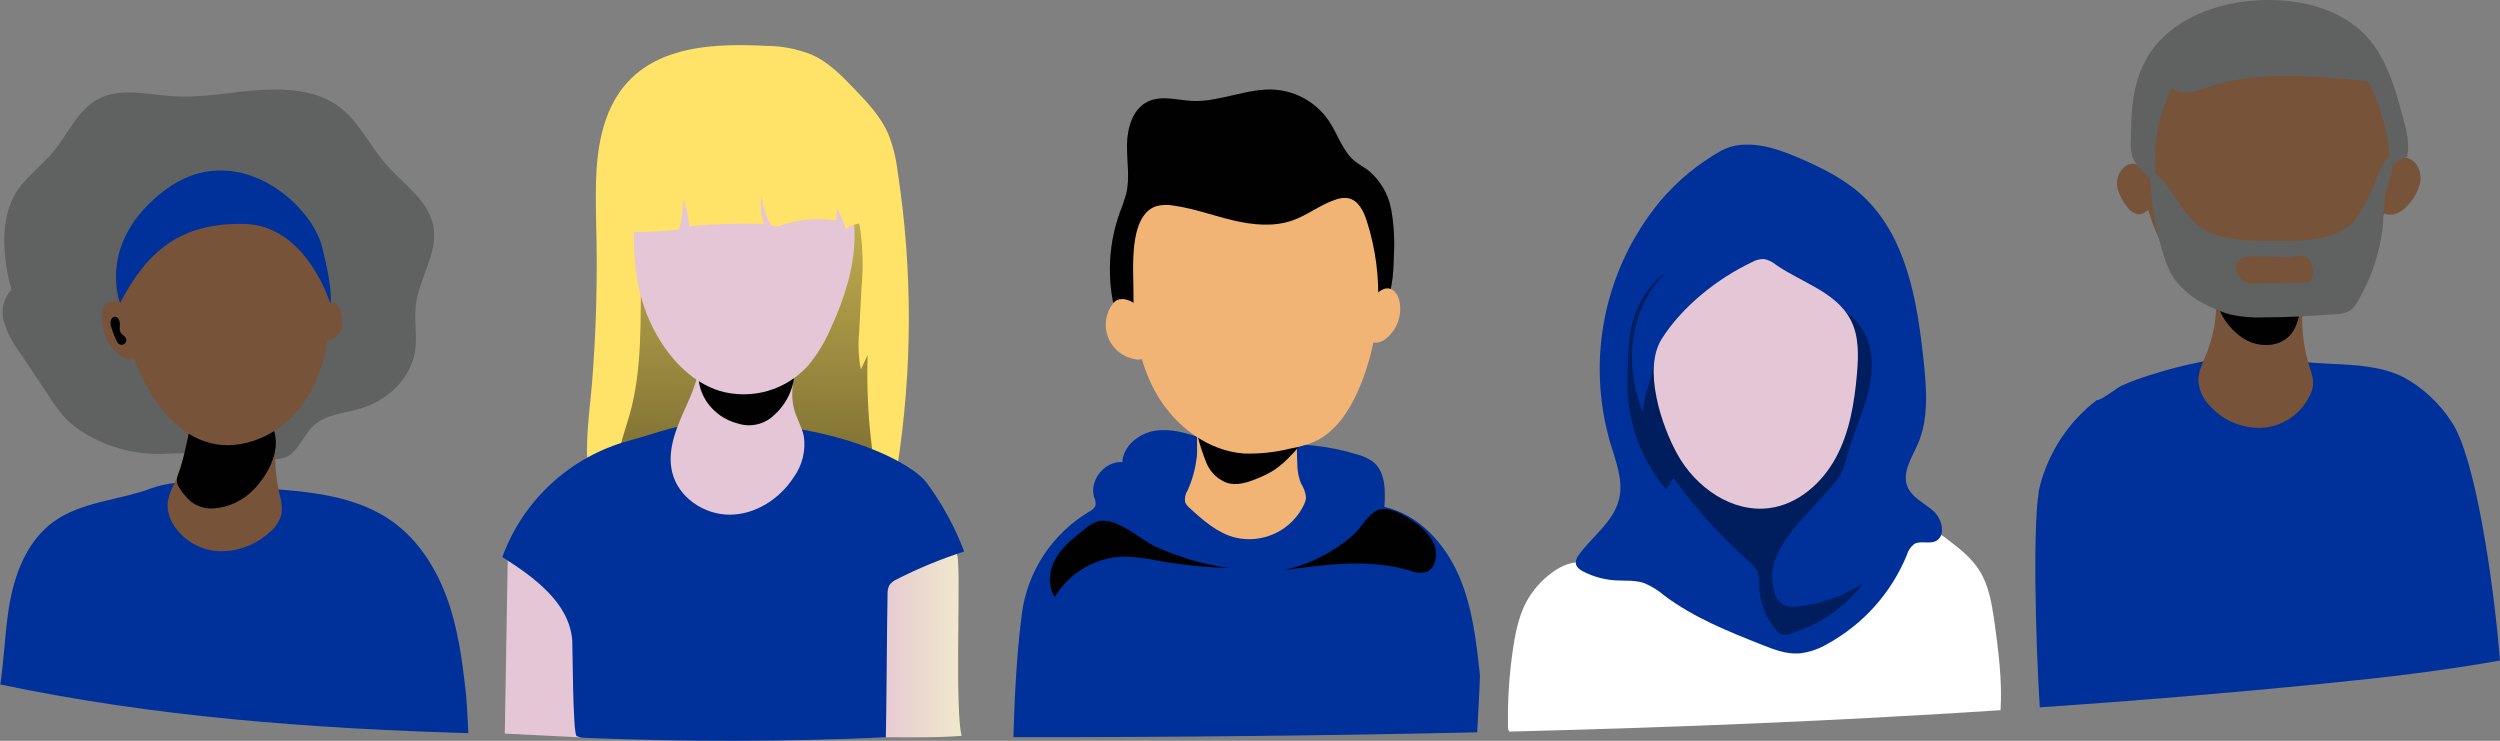 <svg width="5062" height="1500" viewBox="0 0 5062 1500" fill="none" xmlns="http://www.w3.org/2000/svg">
<rect x="0" y="0" width="5062" height="1500" fill="#808080" stroke="none"/>
<path d="M1946.9 1490.03C1884.53 1494.53 1826.76 1492.38 1764.07 1492.89C1767.76 1444.45 1783.43 1228.74 1787.02 1180.29C1788.55 1159.81 1791.22 1136.86 1806.99 1123.55C1816.62 1116.48 1827.91 1112 1839.77 1110.54C1863.84 1106.03 1895.49 1100.3 1919.76 1105.83C1940.25 1110.54 1939.53 1128.46 1940.25 1146.18C1943.42 1204.16 1934.2 1433.49 1946.9 1490.03Z" fill="url(#paint0_linear)"/>
<path d="M1028.04 1133.49L1022.1 1485.42L1183.73 1493.51C1183.73 1493.51 1181.27 1219.73 1129.75 1179.99C1100.01 1156.65 1065.15 1140.71 1028.04 1133.49Z" fill="url(#paint1_linear)"/>
<path d="M1226.44 243.094C1204.01 308.032 1205.96 378.398 1206.98 447.024C1210.28 558.743 1207.37 670.559 1198.27 781.956C1192.64 841.773 1184.04 901.999 1191.31 961.508C1198.58 1021.02 1224.29 1081.55 1273.25 1115.15C1308.28 1139.11 1351.5 1147.72 1393.7 1152.23C1436.83 1156.36 1480.15 1158.17 1523.48 1157.65C1569.95 1159.31 1616.44 1154.83 1661.75 1144.34C1706.61 1132.25 1749.73 1108.08 1776.36 1070.08C1800.95 1034.95 1809.65 991.314 1816.31 948.91C1847.84 749.179 1848.18 545.766 1817.33 345.929C1814.3 319.857 1807.83 294.301 1798.08 269.929C1783.12 236.129 1757.11 208.474 1731.6 181.741C1706.1 155.008 1677.32 124.997 1641.98 110.043C1613.56 98.974 1583.37 93.177 1552.87 92.938C1419.31 85.768 1276.42 97.445 1226.44 243.094Z" fill="#FFE368"/>
<path d="M1756.8 718.865L1743.08 747.954C1738.22 723.27 1737.05 698.005 1739.59 672.978L1744.51 580.283C1748.33 539.835 1747.16 499.071 1741.03 458.908C1733.14 419.065 1714.29 379.938 1681.62 355.868C1639.73 325.14 1583.6 323.399 1531.46 323.706C1483.32 323.706 1431.6 325.96 1393.09 354.434C1372.61 371.542 1355.28 392.097 1341.87 415.172C1325.01 437.964 1312.06 463.407 1303.57 490.455C1299.38 509.208 1297.49 528.4 1297.93 547.609C1296.4 645.733 1301.42 745.7 1274.68 840.239C1265.87 870.967 1254.2 901.695 1250.41 934.061C1249.29 939.591 1250.31 945.34 1253.28 950.142C1256.66 953.434 1261 955.583 1265.67 956.288C1302.83 964.731 1340.45 971.023 1378.34 975.134L1580.63 1001.15C1602.97 1005.24 1625.8 1005.86 1648.33 1002.99C1663.8 1000.33 1679.06 994.288 1694.12 991.522C1745.33 982.201 1772.68 954.956 1764.99 902.207C1757.52 841.398 1754.78 780.099 1756.8 718.865Z" fill="url(#paint2_linear)"/>
<path d="M1273.15 892.377C1214.75 908.338 1161.03 938.056 1116.48 979.043C1071.93 1020.03 1037.84 1071.09 1017.08 1127.96C1081.81 1168.93 1153.51 1221.06 1158.74 1297.57C1159.45 1307.1 1159.76 1484.6 1167.44 1490.13C1172.26 1492.89 1177.77 1494.21 1183.32 1493.92C1386.74 1502.32 1590.19 1502.01 1793.67 1493C1794.9 1452.03 1796.03 1244 1797.16 1202.73C1796.87 1196.74 1798.02 1190.76 1800.54 1185.31C1804.61 1179.49 1810.31 1175 1816.92 1172.41C1860.5 1150.26 1905.78 1131.63 1952.33 1116.69C1933.42 1067.01 1907.81 1020.15 1876.23 977.39C1846.93 937.649 1692.68 852.124 1437.74 855.196C1380.08 855.811 1328.86 877.628 1273.15 892.377Z" fill="#00319A"/>
<path d="M948.249 1484.5C629.193 1475.08 311.058 1451.42 0.606 1385.87C8.288 1334.65 9.927 1282.83 17.711 1232.23C27.953 1166.27 52.741 1098.26 106.104 1058.1C164.385 1014.88 240.18 1013.65 306.142 988.864C375.382 963.155 459.78 983.948 533.117 988.864C624.788 994.907 721.683 1003.1 795.839 1056.88C847.052 1093.95 882.696 1150.18 904.616 1209.69C926.535 1269.2 935.343 1332.61 942.513 1395.8C943.332 1399.69 947.429 1452.65 948.249 1484.5Z" fill="#00319A"/>
<path d="M339.535 918.695C279.978 922.368 220.739 907.558 169.918 876.29C156.932 868.505 144.93 859.185 134.171 848.533C121.808 835.161 110.731 820.655 101.088 805.207L39.632 713.023C25.617 694.517 14.909 673.725 7.983 651.568C4.681 640.379 4.313 628.529 6.914 617.156C9.515 605.784 14.997 595.271 22.834 586.63C6.856 525.994 -1.133 450.506 29.185 395.606C48.236 360.986 82.651 337.633 107.95 307.212C137.858 271.056 156.91 223.223 198.187 200.894C243.357 176.517 298.462 191.369 349.675 194.749C440.834 200.587 533.427 167.606 622.537 187.887C643.955 192.421 664.321 200.971 682.558 213.083C725.987 242.991 748.213 295.024 783.038 334.458C817.863 373.892 867.642 406.156 877.475 457.369C887.717 511.757 848.591 562.867 842.035 617.87C838.246 649.11 845.313 680.964 840.294 711.999C831.383 766.899 784.575 810.738 731.416 826.716C697.82 836.959 659.718 838.598 634.009 862.668C612.704 883.153 603.281 917.158 575.421 927.093C564.391 930.136 552.863 930.937 541.518 929.449C477.707 925.352 403.551 914.597 339.535 918.695Z" fill="#606161"/>
<path d="M339.535 918.695C279.978 922.368 220.739 907.558 169.918 876.29C156.932 868.505 144.93 859.185 134.171 848.533C121.808 835.161 110.731 820.655 101.088 805.207L39.632 713.023C25.617 694.517 14.909 673.725 7.983 651.568C4.681 640.379 4.313 628.529 6.914 617.156C9.515 605.784 14.997 595.271 22.834 586.63C6.856 525.994 -1.133 450.506 29.185 395.606C48.236 360.986 82.651 337.633 107.95 307.212C137.858 271.056 156.91 223.223 198.187 200.894C243.357 176.517 298.462 191.369 349.675 194.749C440.834 200.587 533.427 167.606 622.537 187.887C643.955 192.421 664.321 200.971 682.558 213.083C725.987 242.991 748.213 295.024 783.038 334.458C817.863 373.892 867.642 406.156 877.475 457.369C887.717 511.757 848.591 562.867 842.035 617.87C838.246 649.11 845.313 680.964 840.294 711.999C831.383 766.899 784.575 810.738 731.416 826.716C697.82 836.959 659.718 838.598 634.009 862.668C612.704 883.153 603.281 917.158 575.421 927.093C564.391 930.136 552.863 930.937 541.518 929.449C477.707 925.352 403.551 914.597 339.535 918.695Z" fill="url(#paint3_linear)"/>
<path d="M353.26 978.511C346.976 989.821 342.419 1002.01 339.74 1014.67C338.067 1030.08 341.369 1045.62 349.163 1059.02C358.687 1075.45 372.143 1089.25 388.323 1099.19C404.503 1109.13 422.899 1114.9 441.858 1115.97C480.101 1117.48 517.393 1103.82 545.615 1077.97C557.813 1068.35 566.461 1054.94 570.198 1039.86C571.32 1026.63 569.859 1013.31 565.896 1000.63C559.861 974.163 556.973 947.072 557.292 919.923C557.292 899.438 559.341 876.802 548.893 858.468C537.114 837.983 513.147 829.174 490.408 824.667C458.554 818.522 399.761 808.996 388.904 849.659C377.023 894.009 373.13 936.311 353.26 978.511Z" fill="#775339"/>
<path d="M358.587 977.597C359.058 979.756 359.78 981.853 360.738 983.844C367.506 995.885 376.308 1006.66 386.754 1015.7C400.171 1026.11 417.08 1030.95 433.973 1029.22C463.422 1026.91 491.056 1014.08 511.816 993.063C544.285 961.311 574.706 903.133 548.894 858.783C537.115 838.298 513.148 829.489 490.409 824.982C458.555 818.836 399.762 809.311 388.905 849.974C379.994 883.057 375.283 917.165 364.528 949.737C360.943 960.901 356.539 968.071 358.587 977.597Z" fill="url(#paint4_linear)"/>
<path d="M243.15 613.676C232.908 609.17 218.056 608.35 211.501 617.876C209.516 621.267 208.261 625.034 207.814 628.938C201.873 666.221 218.671 707.908 252.164 725.32C255.453 727.359 259.253 728.425 263.123 728.393C272.137 727.574 276.849 717.434 278.692 708.625C286.989 670.83 282.072 629.655 243.15 613.676Z" fill="#775339"/>
<path d="M648.858 632.108C652.364 626.36 656.956 621.35 662.378 617.359C665.115 615.386 668.349 614.216 671.714 613.981C675.08 613.746 678.444 614.455 681.429 616.027C684.108 618.36 686.301 621.199 687.883 624.38C689.465 627.561 690.404 631.022 690.648 634.566C693.106 647.984 695.052 663.143 687.268 674.512C683.066 680.138 677.543 684.641 671.187 687.623C668.327 689.533 665.114 690.852 661.737 691.503C658.359 692.154 654.886 692.123 651.521 691.413C645.632 688.778 641.028 683.916 638.718 677.893C636.713 674.193 635.525 670.106 635.235 665.909C636.911 653.688 641.591 642.075 648.858 632.108V632.108Z" fill="#775339"/>
<path d="M287.506 763.013C316.39 822.83 361.764 880.803 426.088 897.191C490.411 913.579 563.645 880.905 606.05 827.849C648.454 774.792 665.354 704.938 668.222 637.337C671.5 560.415 654.907 476.631 597.241 425.52C558.418 392.972 508.874 376.031 458.249 377.995C407.762 380.379 358.584 394.851 314.853 420.194C187.538 489.639 236.293 657.003 287.506 763.013Z" fill="#775339"/>
<path d="M243.15 613.671C243.15 613.671 194.191 489.838 334.514 384.544C474.837 279.25 629.193 408 652.648 501.514C676.104 595.029 668.832 614.797 668.832 614.797C668.832 614.797 621.409 455.73 493.991 453.374C366.573 451.018 298.46 507.045 243.15 613.671Z" fill="#00319A"/>
<path d="M242.335 667.031C242.335 662.012 243.359 656.789 242.335 651.975C241.311 647.161 238.443 641.732 233.424 641.22C231.43 641.334 229.52 642.066 227.96 643.314C226.4 644.562 225.267 646.264 224.718 648.185C223.565 652.027 223.565 656.122 224.718 659.964C227.223 669.494 230.653 678.756 234.961 687.619C236.907 691.818 239.16 696.632 243.667 697.861C245.326 698.334 247.083 698.348 248.75 697.9C250.416 697.452 251.93 696.56 253.129 695.319C254.328 694.078 255.167 692.535 255.557 690.854C255.947 689.173 255.873 687.417 255.343 685.775C253.397 679.015 243.155 677.888 242.335 667.031Z" fill="url(#paint5_linear)"/>
<path d="M675.903 645.526C675.297 644.119 674.984 642.602 674.984 641.07C674.984 639.538 675.297 638.022 675.903 636.615C677.7 634.126 680.37 632.407 683.38 631.801C684.441 634.323 684.898 637.059 684.711 639.79C684.711 645.936 684.711 651.979 684.711 658.124C684.838 660.894 684.492 663.665 683.687 666.318C683.057 668.161 682.049 669.852 680.726 671.281C679.402 672.71 677.794 673.846 676.005 674.615C673.035 675.946 668.733 675.639 667.401 672.566C665.045 667.24 670.781 663.041 674.059 660.173C678.873 655.768 677.951 651.774 675.903 645.526Z" fill="url(#paint6_linear)"/>
<path d="M1391.65 817.396C1371.88 861.337 1349.76 908.76 1360.92 955.671C1372.91 1006.88 1425.25 1042.22 1477.48 1042.12C1529.72 1042.02 1578.89 1010.16 1607.16 966.221C1624.45 942.331 1631.8 912.66 1627.64 883.461C1623.44 862.976 1611.66 845.358 1607.16 825.385C1596.91 783.698 1617.4 737.607 1601.52 697.763C1588.72 665.294 1554.92 645.935 1521.22 636.307C1501.31 630 1480.04 629.327 1459.77 634.361C1422.38 645.731 1416.54 672.771 1418.79 706.059C1420.43 745.596 1407.53 781.957 1391.65 817.396Z" fill="url(#paint7_linear)"/>
<path d="M1431.29 814.019C1446.25 835.663 1468.56 851.134 1494.08 857.55C1506.86 861.681 1520.53 862.213 1533.6 859.088C1546.66 855.962 1558.61 849.299 1568.13 839.83C1581.04 828.192 1591.36 813.972 1598.41 798.091C1605.47 782.211 1609.11 765.025 1609.1 747.647C1609.68 735.695 1606.06 723.917 1598.86 714.358C1592.68 708.061 1585 703.443 1576.53 700.94C1554.13 693.339 1530.31 690.856 1506.83 693.675C1483.34 696.493 1460.78 704.541 1440.82 717.226C1405.48 739.248 1409.68 781.55 1431.29 814.019Z" fill="url(#paint8_linear)"/>
<path d="M1329.68 678.1C1358.77 729.313 1402.2 774.483 1457.41 791.588C1489.13 800.72 1522.79 800.7 1554.51 791.53C1586.22 782.36 1614.7 764.414 1636.65 739.76C1655.31 717.16 1670.59 691.974 1682.03 664.989C1708.86 606.914 1729.35 544.537 1730.37 480.623C1731.4 416.709 1711.12 350.645 1666.36 307.114C1632.94 276.563 1591.32 256.447 1546.62 249.243C1488.44 238.386 1425.86 244.02 1373.93 274.133C1341.9 292.683 1315.85 320.015 1298.85 352.898C1281.95 385.982 1285.03 412.1 1283.9 447.027C1281.13 529.685 1288.41 605.173 1329.68 678.1Z" fill="url(#paint9_linear)"/>
<path d="M1255.63 453.477C1255.27 457.019 1255.99 460.587 1257.68 463.72C1259.78 465.952 1262.37 467.655 1265.26 468.688C1268.14 469.721 1271.23 470.054 1274.27 469.66C1308.04 470.225 1341.81 468.583 1375.37 464.744C1380.28 444.406 1382.95 423.593 1383.35 402.674C1390.32 420.273 1394.4 438.88 1395.44 457.779C1445.81 453.377 1496.39 451.94 1546.93 453.477C1540.47 434.935 1538.85 415.052 1542.22 395.709C1543.67 413.919 1548.68 431.667 1556.97 447.946C1558.35 451.43 1560.69 454.45 1563.73 456.652C1566.88 457.919 1570.27 458.493 1573.66 458.334C1577.05 458.175 1580.37 457.287 1583.39 455.73C1618.68 444.031 1656.22 440.803 1692.99 446.307L1694.93 422.135C1702.39 435.301 1708.47 449.202 1713.06 463.617C1719.92 458.658 1727.72 455.139 1735.97 453.273C1744.23 451.407 1752.78 451.233 1761.1 452.76L1747.07 368.771C1746.16 347.939 1740.2 327.641 1729.71 309.621C1719.22 291.601 1704.51 276.399 1686.84 265.321C1665.29 246.47 1641.81 229.956 1616.78 216.054C1573.22 194.975 1524.23 187.823 1476.46 195.569C1428.78 203.427 1383.36 221.49 1343.31 248.523C1328.27 257.467 1315.09 269.22 1304.49 283.143C1294.24 297.483 1294.24 313.256 1287.59 328.62C1270.38 370.103 1255.63 407.59 1255.63 453.477Z" fill="#FFE368"/>
<path d="M4050.73 1438C3720.3 1459.61 3389.88 1473.03 3058.63 1481.22H3056.28C3056.28 1481.22 3055.46 1481.22 3055.05 1479.99C3053.72 1477.18 3053.15 1474.07 3053.41 1470.98C3052.39 1416.44 3056.06 1361.92 3064.37 1308.02C3070.11 1272.58 3077.79 1237.14 3097.35 1207.03C3116.91 1176.91 3156.04 1140.14 3194.35 1138.5C3234.29 1136.56 3276.29 1146.29 3317.26 1145.88C3366.22 1145.88 3415.08 1141.78 3463.93 1136.97C3560.11 1126.73 3655.88 1112.49 3752.06 1106.24C3791.08 1103.78 3831.44 1102.96 3868.11 1089.54C3885.62 1082.99 3904.77 1073.67 3922.29 1079.3C3929.39 1082.18 3935.99 1086.16 3941.85 1091.08C3966.74 1109.83 3991.94 1129.39 4008.33 1155.81C4026.97 1185.62 4032.7 1221.47 4038.03 1256.5C4046.22 1317.03 4054.42 1377.67 4050.73 1438Z" fill="white"/>
<path d="M3361.2 407.594C3305.76 474.742 3267.6 554.438 3250.05 639.726C3232.5 725.014 3236.09 813.301 3260.51 896.882C3271.78 934.165 3287.45 972.984 3278.23 1010.88C3267.27 1056.05 3224.66 1085.34 3197.21 1122.94C3192.94 1127.76 3190.61 1134 3190.66 1140.45C3191.58 1148.64 3199.47 1154.07 3206.84 1157.76C3226.57 1167.71 3248.09 1173.6 3270.14 1175.07C3289.91 1176.4 3310.29 1174.15 3329.04 1180.6C3344.27 1187.03 3358.41 1195.81 3370.93 1206.62C3429.72 1250.46 3498.76 1278.32 3566.87 1305.25C3591.25 1314.98 3616.65 1324.82 3642.87 1323.08C3663.4 1320.85 3683.19 1314.13 3700.84 1303.41C3773.08 1263.57 3829.56 1200.26 3860.93 1123.96C3863.35 1115.11 3868.56 1107.28 3875.78 1101.63C3888.28 1094.26 3904.98 1101.63 3918.29 1096.2C3940.93 1086.47 3933.04 1050.93 3914.81 1034.75C3896.58 1018.56 3870.87 1007.6 3861.96 984.763C3851 956.493 3871.07 926.892 3883.16 899.135C3905.69 847.41 3900.98 788.413 3895.14 732.283C3882.34 610.089 3860.52 477.653 3769.77 394.893C3733.11 361.605 3687.83 339.276 3642.46 319.712C3594.83 299.227 3533.99 278.742 3484.83 305.27C3437.84 331.722 3395.97 366.377 3361.2 407.594V407.594Z" fill="#00319A"/>
<path d="M3328.21 838.495C3287.24 741.293 3297.49 625.757 3372.97 551.703C3345.73 569.218 3315.1 610.803 3304.04 658.738C3295.95 693.358 3295.95 735.352 3295.13 770.894C3293.7 851.405 3321.62 929.684 3373.69 991.11L3388.03 967.244C3433.27 1029.51 3485.09 1086.72 3542.59 1137.89C3549.25 1142.94 3554.71 1149.42 3558.57 1156.83C3561.24 1165.34 3562.28 1174.27 3561.64 1183.16C3562.13 1216.94 3574.29 1249.51 3596.06 1275.34C3599.18 1279.56 3603.44 1282.79 3608.35 1284.66C3613.42 1285.63 3618.66 1285.21 3623.51 1283.43C3682.96 1266.33 3735.26 1230.39 3772.54 1181.01C3733.09 1206.78 3688.08 1222.82 3641.23 1227.82C3631.24 1229.72 3620.91 1228.65 3611.52 1224.74C3602.02 1218.84 3595.18 1209.48 3592.47 1198.62C3584.59 1170.18 3588.27 1139.77 3602.71 1114.02C3617.02 1088.57 3634.62 1065.12 3655.05 1044.27L3704.63 989.266C3713.18 980.476 3720.68 970.713 3726.96 960.177C3733.14 947.072 3737.88 933.335 3741.09 919.207C3751.33 883.358 3766.49 849.045 3777.35 813.401C3788.21 777.757 3794.56 739.45 3786.06 703.088C3777.55 666.727 3751.54 632.927 3715.59 623.094C3700.41 619.692 3684.82 618.485 3669.29 619.509L3520.47 621.762C3499.15 620.767 3477.82 623.719 3457.58 630.469C3423.26 644.501 3383.73 686.29 3361.09 715.175C3351.63 728.343 3345.7 743.719 3343.88 759.832C3339.99 775.299 3322.07 823.951 3328.21 838.495Z" fill="url(#paint10_linear)"/>
<path d="M3547.82 530.609C3555.11 526.444 3563.39 524.32 3571.79 524.464C3580.9 526.347 3589.39 530.505 3596.47 536.55C3648.81 572.501 3718.56 591.655 3747.55 648.297C3764.35 681.278 3763.12 719.995 3759.94 757.175C3754.82 815.558 3745.19 874.76 3717.43 926.28C3689.68 977.8 3641.02 1021.02 3583.05 1028.71C3507.05 1038.95 3433.2 986.711 3396.12 919.418C3364.27 861.957 3326.17 747.957 3364.48 686.501C3406.16 620.437 3477.86 563.591 3547.82 530.609Z" fill="url(#paint11_linear)"/>
<path d="M3696.95 575.881C3709.65 585.509 3770.18 650.754 3784.73 657.821C3799.27 664.889 3809.62 409.849 3620.85 327.396C3607.94 321.762 3591.35 315.105 3582.03 325.757C3574.96 333.746 3577.52 346.242 3579.88 356.485C3585.93 384.395 3589.19 412.839 3589.61 441.396C3590.22 462.495 3583.26 494.452 3593.6 513.094C3611.94 545.768 3667.76 553.962 3696.95 575.881Z" fill="url(#paint12_linear)"/>
<path d="M2991.03 1482.86C2678.15 1489.69 2365.14 1492.93 2051.99 1492.59C2053.94 1422.53 2057.62 1331.68 2069.1 1242.06C2074.77 1200.05 2089.79 1159.84 2113.05 1124.39C2136.3 1088.94 2167.2 1059.15 2203.48 1037.21C2210.03 1033.52 2217 1029.01 2218.54 1021.74C2218.68 1016.54 2217.59 1011.38 2215.36 1006.69C2205.12 972.885 2236.46 932.939 2272.41 935.807C2274.36 902.723 2305.8 877.527 2338.37 872.2C2404.75 861.958 2464.66 912.147 2532.98 908.459C2571.29 906.82 2609.19 899.139 2647.49 901.085C2680.54 903.6 2713.2 909.748 2744.9 919.419C2757.14 922.11 2768.75 927.116 2779.11 934.168C2805.54 954.141 2805.54 993.575 2803.08 1026.35C2872.01 1041.82 2924.56 1099.28 2953.03 1163.6C2981.5 1227.92 2989.29 1298.91 2996.66 1368.45C2996.77 1372.75 2993.9 1431.85 2991.03 1482.86Z" fill="#00319A"/>
<path d="M2345.24 952.808C2336.22 939.39 2328.34 920.442 2339.09 908.355C2347.18 899.342 2361.01 899.751 2372.99 900.878L2667.26 928.123C2674.48 928.039 2681.51 930.384 2687.24 934.781C2690.69 939.268 2692.4 944.858 2692.05 950.511C2691.69 956.164 2689.29 961.494 2685.29 965.509C2677.18 973.198 2668.33 980.06 2658.87 985.994C2640.84 1000.33 2629.57 1022.87 2608.88 1033.01C2594.72 1038.58 2579.5 1040.92 2564.33 1039.87H2458.73C2434.86 1039.87 2413.15 1037.41 2397.27 1018.46C2379.96 997.158 2360.81 975.547 2345.24 952.808Z" fill="url(#paint13_linear)"/>
<path d="M2267.39 430.431C2272.47 417.912 2276.84 405.124 2280.51 392.123C2288.19 359.347 2281.32 325.035 2282.04 291.336C2282.76 257.638 2294.23 219.638 2324.75 205.504C2351.9 192.7 2383.65 202.841 2413.56 204.377C2470.61 207.142 2526.22 177.337 2582.76 181.741C2604.24 183.544 2625.04 190.104 2643.66 200.947C2662.28 211.789 2678.25 226.641 2690.41 244.425C2708.85 271.876 2718.27 306.393 2744.08 327.083C2751.97 333.433 2761.09 338.145 2769.28 344.086C2794.16 364.091 2811.03 392.372 2816.81 423.773C2822.35 454.926 2824.17 486.627 2822.24 518.21C2821.31 558.053 2819.26 601.174 2794.07 632.004C2768.87 662.835 2725.44 673.897 2685.29 680.349C2578.3 697.546 2469.45 699.821 2361.83 687.11C2308.26 680.759 2264.22 666.624 2253.36 609.88C2241.97 549.882 2246.82 487.93 2267.39 430.431V430.431Z" fill="#606161"/>
<path d="M2267.39 430.431C2272.47 417.912 2276.84 405.124 2280.51 392.123C2288.19 359.347 2281.32 325.035 2282.04 291.336C2282.76 257.638 2294.23 219.638 2324.75 205.504C2351.9 192.7 2383.65 202.841 2413.56 204.377C2470.61 207.142 2526.22 177.337 2582.76 181.741C2604.24 183.544 2625.04 190.104 2643.66 200.947C2662.28 211.789 2678.25 226.641 2690.41 244.425C2708.85 271.876 2718.27 306.393 2744.08 327.083C2751.97 333.433 2761.09 338.145 2769.28 344.086C2794.16 364.091 2811.03 392.372 2816.81 423.773C2822.35 454.926 2824.17 486.627 2822.24 518.21C2821.31 558.053 2819.26 601.174 2794.07 632.004C2768.87 662.835 2725.44 673.897 2685.29 680.349C2578.3 697.546 2469.45 699.821 2361.83 687.11C2308.26 680.759 2264.22 666.624 2253.36 609.88C2241.97 549.882 2246.82 487.93 2267.39 430.431V430.431Z" fill="url(#paint14_linear)"/>
<path d="M2404.85 992.647C2400.14 999.688 2398.27 1008.25 2399.62 1016.61C2401.64 1021.27 2404.77 1025.35 2408.74 1028.5C2436.09 1053.79 2465.59 1079.71 2501.74 1088.62C2529.15 1094.96 2557.9 1091.7 2583.19 1079.4C2608.49 1067.1 2628.8 1046.49 2640.73 1021.02C2642.74 1016.79 2644.02 1012.25 2644.52 1007.6C2643.37 997.283 2639.87 987.366 2634.28 978.614C2625.17 957.31 2626.6 933.24 2625.99 909.989C2625.37 886.738 2621.38 861.746 2604.78 845.666C2589.07 832.583 2569.08 825.763 2548.65 826.512C2520.9 825.59 2440.29 830.609 2427.79 860.005C2420.52 877.315 2425.85 908.35 2422.98 927.606C2420.19 950.065 2414.08 971.984 2404.85 992.647V992.647Z" fill="#F1B475"/>
<path d="M2424.2 880.289C2429.06 899.791 2435.28 918.925 2442.85 937.545C2446.7 946.875 2452.46 955.294 2459.77 962.262C2467.07 969.23 2475.75 974.592 2485.25 978.003C2504.81 983.636 2525.61 977.081 2544.45 969.399C2557.24 964.517 2569.49 958.34 2581.02 950.963C2593.2 942.395 2604.43 932.539 2614.51 921.567C2624.5 911.907 2632.96 900.787 2639.61 888.585C2642.98 882.829 2645.17 876.452 2646.04 869.834C2646.9 863.215 2646.42 856.491 2644.64 850.06C2642.85 843.629 2639.79 837.623 2635.63 832.399C2631.48 827.175 2626.32 822.841 2620.45 819.653C2609.31 813.246 2597.31 808.485 2584.81 805.518C2557.76 797.737 2529.66 794.28 2501.54 795.275C2479.82 796.402 2444.79 800.704 2428.71 817.297C2412.63 833.89 2418.26 861.34 2424.2 880.289Z" fill="url(#paint15_linear)"/>
<path d="M2253.26 614.801C2245.98 624.394 2241.28 635.688 2239.59 647.609C2237.9 659.531 2239.29 671.686 2243.62 682.92C2247.95 694.155 2255.08 704.098 2264.33 711.805C2273.58 719.511 2284.65 724.727 2296.48 726.957C2301.34 728.41 2306.5 728.51 2311.41 727.246C2316.32 725.983 2320.79 723.404 2324.34 719.787C2326.6 716.479 2328.07 712.694 2328.64 708.725C2330.9 681.067 2324.88 653.361 2311.33 629.14C2300.68 610.909 2268.11 594.828 2253.26 614.801Z" fill="#F1B475"/>
<path d="M2812.09 584.076C2824.69 586.022 2831.86 599.748 2834.11 612.243C2836.4 625.787 2835.07 639.696 2830.25 652.558C2825.43 665.421 2817.29 676.778 2806.66 685.478C2801.93 689.512 2796.26 692.294 2790.17 693.57C2787.13 694.163 2783.98 694.056 2780.99 693.257C2777.99 692.459 2775.21 690.989 2772.86 688.96C2768.34 683.42 2765.94 676.446 2766.1 669.295C2764.77 651.473 2763.44 627.71 2773.37 611.834C2780.75 600.055 2796.83 581.823 2812.09 584.076Z" fill="#F1B475"/>
<path d="M2295.05 592.984C2294.53 665.604 2307.13 739.863 2344.42 802.138C2381.7 864.413 2446.84 912.86 2518.54 918.289C2550.54 919.276 2582.53 915.829 2613.59 908.046C2630.11 905.221 2646.26 900.549 2661.73 894.116C2704.03 874.962 2731.38 832.661 2750.12 790.666C2797.52 682.037 2803.63 559.847 2767.33 447.028C2760.98 427.362 2750.23 405.443 2729.95 401.346C2721.74 400.113 2713.36 400.958 2705.57 403.804C2674.84 413.432 2648.42 435.146 2617.79 446.106C2579.18 459.933 2535.85 455.529 2496.42 446.106C2456.98 436.683 2417.65 422.241 2376.99 416.402C2364.97 413.985 2352.55 414.406 2340.73 417.631C2284.09 437.195 2295.35 547.2 2295.05 592.984Z" fill="#F1B475"/>
<path d="M2489.86 1150.18C2441.78 1148.77 2393.85 1143.91 2346.47 1135.64C2323.62 1130.7 2300.38 1127.79 2277.02 1126.93C2248.46 1127.44 2220.51 1135.23 2195.81 1149.57C2171.11 1163.91 2150.48 1184.33 2135.88 1208.87C2120.21 1186.14 2124 1154.18 2137.93 1130.31C2151.86 1106.45 2174.18 1088.73 2195.9 1071.62C2203.57 1064.71 2212.51 1059.36 2222.22 1055.85C2259.71 1045.1 2308.16 1092.42 2340.32 1107.06C2387.75 1128.78 2438.15 1143.32 2489.86 1150.18V1150.18Z" fill="url(#paint16_linear)"/>
<path d="M2594.95 1155.3C2681.39 1142.91 2771.02 1130.62 2854.8 1155.3C2865.73 1160.17 2878.04 1161.01 2889.52 1157.66C2895.44 1154.64 2900.22 1149.79 2903.15 1143.83C2906.7 1135.75 2908.22 1126.92 2907.58 1118.12C2906.93 1109.32 2904.15 1100.81 2899.46 1093.33C2889.93 1078.5 2877.32 1065.89 2862.48 1056.36C2844.66 1043.76 2811.27 1023.17 2788.12 1033.41C2770.61 1041.2 2755.14 1069.98 2740.08 1083.19C2698.78 1119.41 2648.76 1144.26 2594.95 1155.3V1155.3Z" fill="url(#paint17_linear)"/>
<path d="M5061.98 1337.41C4944.19 1358.51 4824.04 1372.44 4704.61 1384.22C4513.59 1403.38 4321.64 1419.25 4130.21 1432.26C4121.61 1302.28 4114.74 1036.69 4131.03 981.588C4149.19 913.533 4189.3 853.372 4245.13 810.434C4255.37 810.434 4284.56 786.467 4295.22 781.14C4314.04 772.731 4333.36 765.512 4353.09 759.529C4388.24 748.249 4424.01 739.015 4460.22 731.874C4540.83 715.178 4636.19 733.103 4718.54 736.688C4769.04 738.736 4820.97 741.194 4866.45 763.626C4905.93 785.17 4939.38 816.264 4963.75 854.068C5010.66 920.952 5048.56 1171.18 5061.98 1337.41Z" fill="#00319A"/>
<path d="M4467.19 717.228C4460.02 734.64 4450.9 752.155 4451.31 771.001C4452.76 790.653 4461.36 809.093 4475.49 822.829C4489.37 837.995 4506.56 849.756 4525.73 857.199C4544.9 864.642 4565.52 867.567 4586 865.745C4606.45 863.445 4625.89 855.69 4642.31 843.292C4658.73 830.894 4671.51 814.31 4679.31 795.276C4682.09 788.582 4683.59 781.424 4683.72 774.177C4682.99 764.946 4680.92 755.871 4677.57 747.239C4665.07 708.585 4659.76 667.969 4661.9 627.401C4663.23 602.101 4665.49 571.988 4645.41 556.522C4639.24 552.152 4632.29 549.021 4624.93 547.304C4589.54 537.213 4552.04 537.213 4516.66 547.304C4476.51 558.673 4487.78 580.08 4487.57 613.983C4487.4 649.38 4480.48 684.42 4467.19 717.228V717.228Z" fill="#775339"/>
<path d="M4554.56 691.721C4580.27 702.475 4612.74 701.451 4633.12 682.502C4653.5 663.553 4656.58 635.079 4659.34 608.448L4663.13 571.678C4663.68 569.961 4663.76 568.131 4663.38 566.371C4662.99 564.611 4662.15 562.984 4660.93 561.654C4659.72 560.325 4658.17 559.339 4656.46 558.797C4654.74 558.255 4652.91 558.176 4651.15 558.567C4619.45 555.068 4587.52 554.28 4555.69 556.211C4534.48 557.44 4504.47 556.211 4493.21 578.438C4473.34 620.023 4518.81 676.766 4554.56 691.721Z" fill="url(#paint18_linear)"/>
<path d="M4367.33 473.351C4379.95 504.572 4397.52 533.555 4419.36 559.184C4473.13 618.078 4562.76 637.847 4639.47 615.825C4716.19 593.804 4779.08 533.884 4814.21 462.186C4849.34 390.488 4858.46 307.933 4850.06 228.553C4845.45 184.715 4834.9 139.852 4807.76 105.642C4785.48 78.657 4756.32 58.201 4723.36 46.44C4664.33 23.697 4599.24 22.139 4539.18 42.032C4479.13 61.924 4427.84 102.036 4394.06 155.524C4329.94 257.028 4318.88 363.858 4367.33 473.351Z" fill="#775339"/>
<path d="M4294.71 345.425C4290.85 350.946 4288.27 357.258 4287.15 363.902C4286.04 370.546 4286.41 377.355 4288.26 383.834C4292.06 396.757 4298.55 408.73 4307.31 418.967C4309.81 422.934 4313.12 426.333 4317.02 428.943C4320.92 431.554 4325.32 433.32 4329.94 434.126C4334.41 433.907 4338.75 432.609 4342.61 430.343C4346.46 428.078 4349.71 424.912 4352.07 421.117C4380.34 382.503 4330.76 298.411 4294.71 345.425Z" fill="#775339"/>
<path d="M4862.55 318.478C4869.21 318.21 4875.81 319.815 4881.61 323.11C4887.4 326.405 4892.16 331.259 4895.33 337.119C4901.54 349.023 4902.83 362.89 4898.91 375.734C4895.02 388.457 4888.5 400.218 4879.76 410.251C4872.41 420.434 4862.33 428.319 4850.67 432.99C4844.8 435.179 4838.38 435.467 4832.34 433.813C4826.29 432.158 4820.92 428.646 4816.97 423.772C4814.28 419.54 4812.37 414.855 4811.34 409.944C4803.86 379.216 4824.55 321.961 4862.55 318.478Z" fill="#775339"/>
<path d="M4354.21 359.759C4364.46 357.096 4365.58 343.063 4364.46 332.513C4361.4 278.885 4373.05 225.441 4398.16 177.953C4416.39 194.648 4445.07 185.123 4468.52 177.134C4568.49 142.821 4677.57 153.883 4782.97 163.101C4787.31 163.078 4791.56 164.363 4795.16 166.789C4797.28 168.783 4798.93 171.235 4799.97 173.958C4824.62 225.159 4838.07 281.03 4839.41 337.84C4849.79 329.226 4861.48 322.311 4874.03 317.355C4879.56 289.802 4872.18 261.532 4864.71 234.39C4849.34 178.055 4832.75 119.366 4793.72 75.835C4740.46 16.428 4654.53 -3.341 4574.84 0.449C4487.68 4.649 4395.49 38.654 4349.5 113.118C4324 154.805 4316.21 203.969 4315.4 252.109C4315.4 271.775 4311.4 302.195 4318.78 320.837C4322.67 329.543 4347.45 361.398 4354.21 359.759Z" fill="#606161"/>
<path d="M4354.21 361.911C4364.46 359.35 4365.58 345.318 4364.46 334.768C4361.39 281.139 4373.04 227.692 4398.16 180.208C4416.39 196.801 4445.07 187.377 4468.52 179.286C4568.49 145.075 4677.57 156.035 4782.97 165.356C4787.31 165.333 4791.56 166.618 4795.16 169.043C4797.26 171.019 4798.9 173.432 4799.97 176.11C4824.59 227.321 4838.04 283.186 4839.41 339.992C4849.81 331.409 4861.49 324.498 4874.03 319.506C4879.56 291.954 4872.18 263.582 4864.71 236.542C4849.34 180.105 4832.75 121.517 4793.72 77.987C4740.46 18.58 4654.53 -1.291 4574.84 2.601C4487.68 6.801 4395.49 40.806 4349.5 115.269C4324 156.957 4316.21 206.224 4315.4 254.364C4315.4 274.029 4311.4 304.45 4318.78 323.091C4322.67 331.798 4347.45 363.652 4354.21 361.911Z" fill="url(#paint19_linear)"/>
<path d="M4381.77 519.441C4386.53 535.286 4393.43 550.412 4402.25 564.406C4420.47 588.622 4444.64 607.712 4472.42 619.819C4486.76 627.144 4501.83 632.946 4517.38 637.129C4539.36 641.737 4561.83 643.595 4584.26 642.66C4632.1 642.66 4679.83 639.484 4727.66 636.411C4738.14 636.572 4748.49 634.107 4757.77 629.242C4765.8 623.227 4772.14 615.258 4776.21 606.094C4803.1 559.415 4819.82 507.582 4825.27 453.991C4825.7 435.153 4827.1 416.35 4829.47 397.657C4834.49 370.002 4847.7 342.962 4843.91 315.102C4832.03 318.277 4825.48 330.773 4820.56 342.142C4810.32 365.086 4801.2 388.336 4789.83 410.665C4783.45 424.654 4774.95 437.575 4764.64 448.972C4739.44 475.091 4701.03 483.49 4664.77 486.46C4637.12 488.611 4609.36 488.304 4581.6 487.792C4537.87 486.972 4491.26 484.719 4455.52 459.625C4411.88 428.897 4396.72 368.363 4351.25 341.118C4346.23 349.517 4353.81 363.857 4354.52 373.177C4355.65 390.18 4357.19 407.08 4359.64 424.39C4364.27 456.651 4371.68 488.452 4381.77 519.441V519.441Z" fill="#606161"/>
<path d="M4381.77 519.441C4386.53 535.286 4393.43 550.412 4402.25 564.406C4420.47 588.622 4444.64 607.712 4472.42 619.819C4486.76 627.144 4501.83 632.946 4517.38 637.129C4539.36 641.737 4561.83 643.595 4584.26 642.66C4632.1 642.66 4679.83 639.484 4727.66 636.411C4738.14 636.572 4748.49 634.107 4757.77 629.242C4765.8 623.227 4772.14 615.258 4776.21 606.094C4803.1 559.415 4819.82 507.582 4825.27 453.991C4825.7 435.153 4827.1 416.35 4829.47 397.657C4834.49 370.002 4847.7 342.962 4843.91 315.102C4832.03 318.277 4825.48 330.773 4820.56 342.142C4810.32 365.086 4801.2 388.336 4789.83 410.665C4783.45 424.654 4774.95 437.575 4764.64 448.972C4739.44 475.091 4701.03 483.49 4664.77 486.46C4637.12 488.611 4609.36 488.304 4581.6 487.792C4537.87 486.972 4491.26 484.719 4455.52 459.625C4411.88 428.897 4396.72 368.363 4351.25 341.118C4346.23 349.517 4353.81 363.857 4354.52 373.177C4355.65 390.18 4357.19 407.08 4359.64 424.39C4364.27 456.651 4371.68 488.452 4381.77 519.441V519.441Z" fill="url(#paint20_linear)"/>
<path d="M4625.95 520.981L4569.21 519.035C4560.42 518.197 4551.56 519.032 4543.09 521.493C4538.85 522.777 4535.06 525.224 4532.15 528.556C4529.23 531.887 4527.31 535.97 4526.6 540.339C4526.74 547.428 4529.23 554.27 4533.67 559.8C4536.02 563.53 4539 566.823 4542.47 569.531C4549.75 573.417 4558.05 574.956 4566.24 573.935L4668.66 571.784C4671.42 571.924 4674.17 571.36 4676.65 570.145C4679.08 568.446 4680.82 565.942 4681.57 563.078C4683.97 555.806 4684.21 547.991 4682.24 540.588C4680.28 533.185 4676.2 526.514 4670.51 521.391C4659.44 513.197 4639.37 521.391 4625.95 520.981Z" fill="#775339"/>
<defs>
<linearGradient id="paint0_linear" x1="1764.07" y1="1298.29" x2="1946.9" y2="1298.29" gradientUnits="userSpaceOnUse">
<stop stop-color="#E5C6D6"/>
<stop offset="0.42" stop-color="#EAD4D0"/>
<stop offset="1" stop-color="#F0E9CB"/>
</linearGradient>
<linearGradient id="paint1_linear" x1="31254.6" y1="122905" x2="33805.1" y2="122905" gradientUnits="userSpaceOnUse">
<stop stop-color="#E5C6D6"/>
<stop offset="0.42" stop-color="#EAD4D0"/>
<stop offset="1" stop-color="#F0E9CB"/>
</linearGradient>
<linearGradient id="paint2_linear" x1="1520.3" y1="-5.183" x2="1495.41" y2="1959.65" gradientUnits="userSpaceOnUse">
<stop stop-color="#010101" stop-opacity="0"/>
<stop offset="0.95" stop-color="#010101"/>
</linearGradient>
<linearGradient id="paint3_linear" x1="111306" y1="163634" x2="114390" y2="216374" gradientUnits="userSpaceOnUse">
<stop stop-color="#010101" stop-opacity="0"/>
<stop offset="0.95" stop-color="#010101"/>
</linearGradient>
<linearGradient id="paint4_linear" x1="26356.3" y1="67189.7" x2="27962.3" y2="57807.3" gradientUnits="userSpaceOnUse">
<stop stop-color="#010101" stop-opacity="0"/>
<stop offset="0.95" stop-color="#010101"/>
</linearGradient>
<linearGradient id="paint5_linear" x1="3632.03" y1="16467.9" x2="4158.23" y2="16304.7" gradientUnits="userSpaceOnUse">
<stop stop-color="#010101" stop-opacity="0"/>
<stop offset="0.95" stop-color="#010101"/>
</linearGradient>
<linearGradient id="paint6_linear" x1="3342.87" y1="12469.4" x2="3660.98" y2="12539.7" gradientUnits="userSpaceOnUse">
<stop stop-color="#010101" stop-opacity="0"/>
<stop offset="0.95" stop-color="#010101"/>
</linearGradient>
<linearGradient id="paint7_linear" x1="60902.9" y1="120535" x2="68069.7" y2="120535" gradientUnits="userSpaceOnUse">
<stop stop-color="#E5C6D6"/>
<stop offset="0.42" stop-color="#EAD4D0"/>
<stop offset="1" stop-color="#F0E9CB"/>
</linearGradient>
<linearGradient id="paint8_linear" x1="46780.5" y1="51319.4" x2="48819.9" y2="27474.8" gradientUnits="userSpaceOnUse">
<stop stop-color="#010101" stop-opacity="0"/>
<stop offset="0.95" stop-color="#010101"/>
</linearGradient>
<linearGradient id="paint9_linear" x1="83493.9" y1="132826" x2="103072" y2="136622" gradientUnits="userSpaceOnUse">
<stop stop-color="#E5C6D6"/>
<stop offset="0.42" stop-color="#EAD4D0"/>
<stop offset="1" stop-color="#F0E9CB"/>
</linearGradient>
<linearGradient id="paint10_linear" x1="207023" y1="247019" x2="305759" y2="129841" gradientUnits="userSpaceOnUse">
<stop stop-color="#010101" stop-opacity="0"/>
<stop offset="0.95" stop-color="#010101"/>
</linearGradient>
<linearGradient id="paint11_linear" x1="174593" y1="145042" x2="191290" y2="145042" gradientUnits="userSpaceOnUse">
<stop stop-color="#E5C6D6"/>
<stop offset="0.42" stop-color="#EAD4D0"/>
<stop offset="1" stop-color="#F0E9CB"/>
</linearGradient>
<linearGradient id="paint12_linear" x1="96788.9" y1="65844.9" x2="108906" y2="107504" gradientUnits="userSpaceOnUse">
<stop stop-color="#010101" stop-opacity="0"/>
<stop offset="0.95" stop-color="#010101"/>
</linearGradient>
<linearGradient id="paint13_linear" x1="121598" y1="41808.3" x2="121484" y2="49126.8" gradientUnits="userSpaceOnUse">
<stop stop-color="#010101" stop-opacity="0"/>
<stop offset="0.95" stop-color="#010101"/>
</linearGradient>
<linearGradient id="paint14_linear" x1="192461" y1="139301" x2="200245" y2="110342" gradientUnits="userSpaceOnUse">
<stop stop-color="#010101" stop-opacity="0"/>
<stop offset="0.95" stop-color="#010101"/>
</linearGradient>
<linearGradient id="paint15_linear" x1="77712.3" y1="57578.8" x2="80909.6" y2="46007.5" gradientUnits="userSpaceOnUse">
<stop stop-color="#010101" stop-opacity="0"/>
<stop offset="0.95" stop-color="#010101"/>
</linearGradient>
<linearGradient id="paint16_linear" x1="115920" y1="51059.3" x2="116711" y2="42220.9" gradientUnits="userSpaceOnUse">
<stop stop-color="#010101" stop-opacity="0"/>
<stop offset="0.95" stop-color="#010101"/>
</linearGradient>
<linearGradient id="paint17_linear" x1="113930" y1="42505.4" x2="113345" y2="34426.3" gradientUnits="userSpaceOnUse">
<stop stop-color="#010101" stop-opacity="0"/>
<stop offset="0.95" stop-color="#010101"/>
</linearGradient>
<linearGradient id="paint18_linear" x1="97495.2" y1="40500.1" x2="98807.3" y2="35845.6" gradientUnits="userSpaceOnUse">
<stop stop-color="#010101" stop-opacity="0"/>
<stop offset="0.95" stop-color="#010101"/>
</linearGradient>
<linearGradient id="paint19_linear" x1="305634" y1="72320.8" x2="305493" y2="87238.4" gradientUnits="userSpaceOnUse">
<stop stop-color="#010101" stop-opacity="0"/>
<stop offset="0.95" stop-color="#010101"/>
</linearGradient>
<linearGradient id="paint20_linear" x1="257750" y1="84469.3" x2="281675" y2="84469.3" gradientUnits="userSpaceOnUse">
<stop stop-color="#010101" stop-opacity="0"/>
<stop offset="0.95" stop-color="#010101"/>
</linearGradient>
</defs>
</svg>
